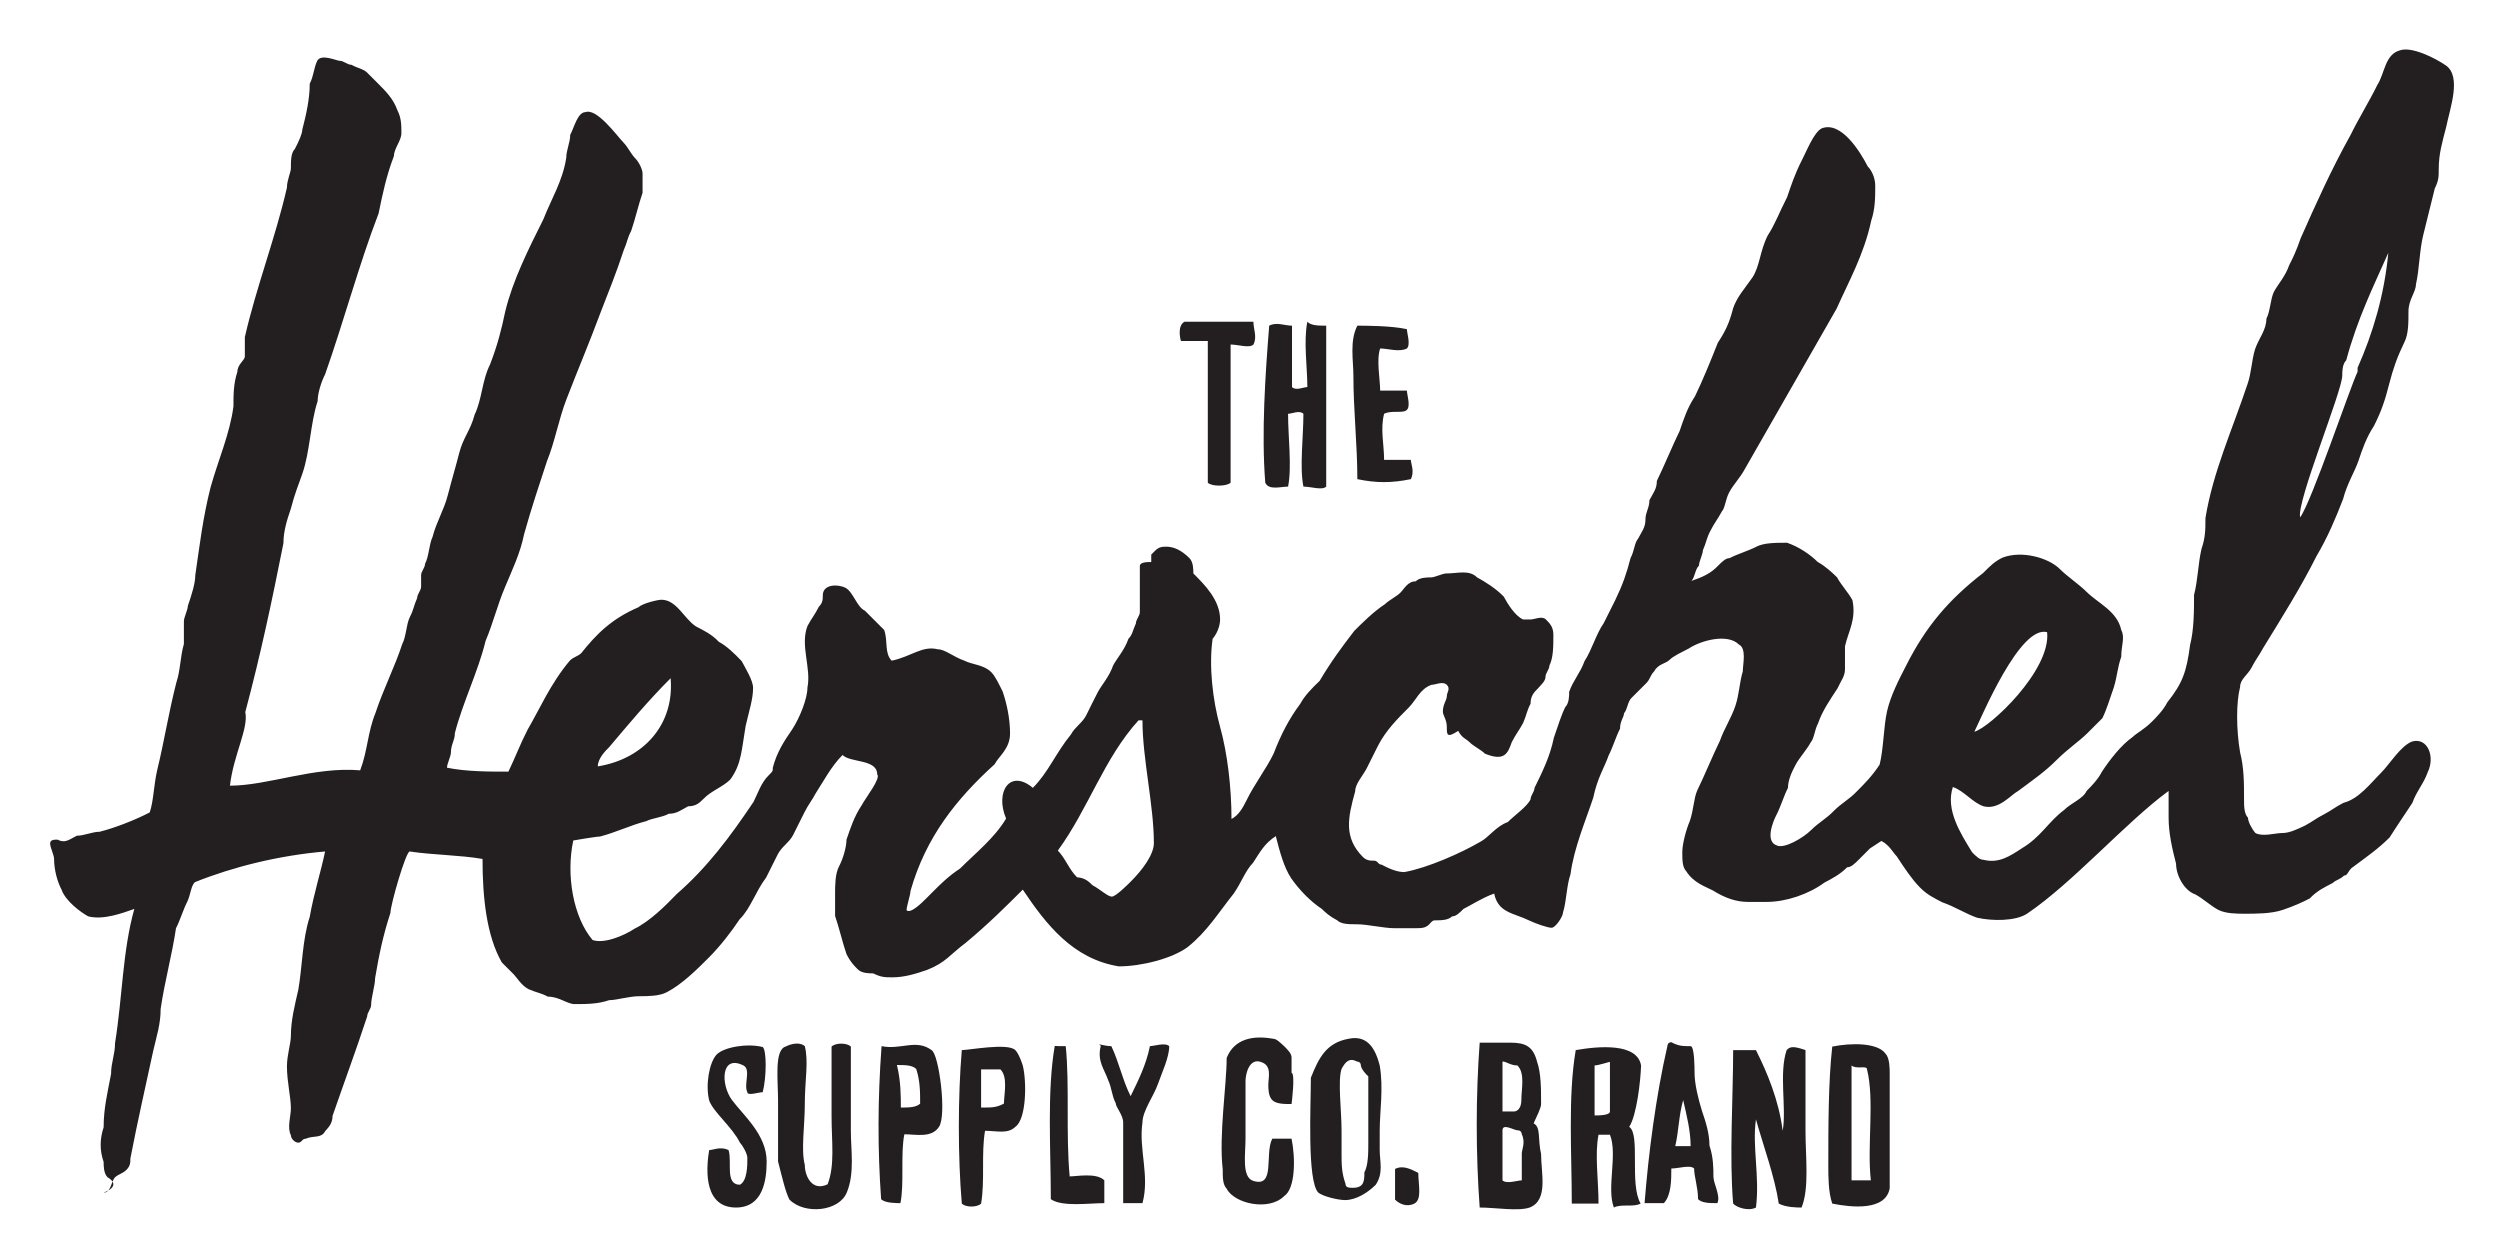 <svg xmlns="http://www.w3.org/2000/svg" role="img" viewBox="301.50 945.50 520.00 261.00"><g fill="#231F20"><path d="M349.323 1108.92c7.936 0 17.513-4.013 27.09-3.192 1.55-4.014 1.55-7.936 3.192-11.948 1.551-4.743 4.014-9.578 5.564-14.32.821-1.551.821-4.014 1.551-5.564.821-1.55.821-2.371 1.55-4.014 0-.82.821-1.55.821-2.371v-2.371c0-.821.821-1.551.821-2.372.821-1.55.821-4.014 1.55-5.563.821-3.192 2.372-5.564 3.193-8.757.821-3.191 1.55-5.563 2.371-8.756s2.372-4.743 3.192-7.936c1.551-3.192 1.551-7.206 3.192-10.398 1.551-4.013 2.372-7.206 3.192-11.128 1.551-6.385 4.743-12.77 7.936-19.154 1.551-4.013 4.013-7.936 4.743-12.77 0-1.55.821-3.192.821-4.743.821-1.551 1.551-4.743 3.192-4.743 2.372-.821 6.385 4.743 7.936 6.385.821.821 1.55 2.372 2.371 3.192.821.821 1.551 2.372 1.551 3.192v4.014c-.821 2.371-1.551 5.563-2.372 7.935-.821 1.551-.821 2.372-1.55 4.014-1.551 4.743-3.192 8.756-4.743 12.77-2.372 6.385-4.743 11.948-7.206 18.334-1.551 4.013-2.372 8.756-4.013 12.77-1.551 4.742-3.193 9.576-4.743 15.141-.821 4.014-2.372 7.205-4.013 11.128-1.642 3.922-2.372 7.206-4.014 11.128-1.55 6.385-4.743 12.77-6.385 19.154 0 1.551-.821 2.372-.821 4.014 0 .82-.821 2.371-.821 3.192 4.013.82 8.756.82 12.77.82 1.55-3.192 2.372-5.563 4.013-8.756 2.372-4.014 4.743-9.577 8.756-14.32.821-.821 1.551-.821 2.372-1.551 3.192-4.014 6.385-7.206 11.949-9.577.821-.821 4.013-1.551 4.743-1.551 3.193 0 4.744 4.014 7.206 5.563 1.551.821 3.192 1.551 4.743 3.193 1.551.82 3.192 2.371 4.743 4.013.821 1.551 2.372 4.014 2.372 5.564 0 2.371-.821 4.743-1.551 7.936-.821 4.742-.821 7.935-3.193 11.128-1.55 1.55-4.013 2.371-5.563 4.013-.821.821-1.551 1.551-3.192 1.551-1.551.82-2.372 1.551-4.014 1.551-1.551.82-3.192.82-4.743 1.551-3.192.82-6.385 2.371-9.577 3.191-.821 0-5.564.821-5.564.821-1.55 7.206 0 15.962 4.014 20.705 2.372.821 6.385-.82 8.756-2.371 3.192-1.551 6.384-4.743 8.756-7.206 6.385-5.563 11.127-11.949 15.962-19.154.821-1.551 1.551-4.014 3.192-5.564.821-.82.821-.82.821-1.55.821-3.192 2.372-5.564 4.013-7.936 1.551-2.371 3.193-6.385 3.193-8.757.821-4.013-1.551-8.756 0-12.77.821-1.551 1.55-2.371 2.372-4.013.821-.821.821-1.551.821-2.372 0-2.371 3.192-2.371 4.743-1.551 1.551.821 2.372 4.014 4.014 4.743 1.551 1.551 3.192 3.192 4.013 4.014.821 2.371 0 4.743 1.551 6.385 4.013-.821 6.384-3.192 9.577-2.371 1.55 0 3.192 1.55 5.564 2.371 1.55.821 4.013.821 5.563 2.371.821.821 1.551 2.372 2.372 4.014.821 2.371 1.55 5.564 1.55 8.756s-2.371 4.743-3.192 6.385c-7.936 7.206-14.32 15.142-17.513 26.36 0 .821-.821 3.193-.821 4.014.821.821 3.192-1.551 4.013-2.371.821-.821.821-.821 1.55-1.552 1.551-1.55 3.192-3.192 5.564-4.742 3.192-3.192 7.206-6.385 9.577-10.398-2.371-5.563.821-10.397 5.564-6.385 3.192-3.192 4.743-7.206 7.935-11.128.821-1.551 2.372-2.371 3.192-4.013.821-1.643 1.551-3.192 2.372-4.743.821-1.551 2.372-3.193 3.193-5.564.821-1.551 2.371-3.192 3.192-5.563.821-.821.821-1.551 1.551-3.192 0-.821.821-1.551.821-2.371v-3.193-3.192-3.192c0-.82 1.551-.82 2.372-.82v-1.551l.821-.821c.821-.82 1.551-.82 2.372-.82 1.55 0 3.192.82 4.743 2.371.821.821.821 2.372.821 3.192 2.372 2.371 5.564 5.563 5.564 9.577 0 1.551-.821 3.192-1.551 4.014-.821 5.563 0 12.77 1.551 18.333 1.55 5.564 2.372 12.77 2.372 19.155 1.55-.821 2.371-2.372 3.192-4.014 1.551-3.192 4.014-6.385 5.563-9.577 1.551-4.014 3.192-7.206 5.564-10.398.82-1.551 2.371-3.192 4.014-4.742 2.371-4.014 4.742-7.206 7.205-10.398 1.551-1.551 4.014-4.014 6.385-5.564.821-.821 2.372-1.551 3.192-2.371.821-.821 1.551-2.372 3.192-2.372.821-.82 2.371-.82 3.192-.82s2.372-.821 3.192-.821c2.372 0 4.743-.82 6.385.821 1.551.82 4.014 2.371 5.564 4.013.821 1.551 2.371 4.014 4.014 4.743h1.55c.821 0 2.372-.821 3.192 0 .821.821 1.551 1.551 1.551 3.192 0 2.372 0 4.743-.82 6.385 0 .821-.821 1.551-.821 2.371 0 .822-.821 1.551-1.551 2.372-.82.821-1.551 1.551-1.551 3.192-.82 1.551-.82 2.372-1.55 4.014-.821 1.551-1.551 2.371-2.372 4.013-.82 2.372-1.551 4.014-5.564 2.372-.82-.821-2.371-1.551-3.192-2.372-.82-.82-1.55-.82-2.371-2.371-2.371 1.551-2.371.82-2.371-.821 0-1.551-.821-2.371-.821-3.192 0-1.55.821-2.371.821-3.192 0-.82.82-1.55 0-2.371-.821-.82-2.372 0-3.192 0-2.372.821-3.193 3.192-4.743 4.743-2.372 2.371-4.743 4.743-6.385 7.935-.821 1.551-1.551 3.193-2.372 4.744-.82 1.55-2.371 3.191-2.371 4.742-1.551 5.564-2.372 9.578 1.551 13.591.82.821 1.551.821 2.371.821.821 0 .821.82 1.551.82 1.551.821 3.192 1.551 4.743 1.551 4.742-.821 11.948-4.014 15.962-6.385 1.551-.82 3.192-3.192 5.564-4.014 1.55-1.551 4.013-3.192 4.742-4.743 0-.82.821-1.55.821-2.371 1.551-3.192 3.192-6.385 4.013-10.398.821-2.371 1.551-4.742 2.372-6.385.821-.82.821-2.371.821-3.192.82-2.371 2.371-4.013 3.192-6.385 1.551-2.371 2.371-5.563 4.013-7.936.821-1.551 1.551-3.192 2.372-4.743 1.55-3.192 2.371-5.563 3.191-8.756.821-1.551.821-3.192 1.551-4.014.821-1.551 1.551-2.371 1.551-4.013 0-1.551.821-2.372.821-4.014.821-1.55 1.551-2.371 1.551-4.014 1.551-3.192 3.192-7.205 4.743-10.397.82-2.372 1.55-4.743 3.191-7.206 1.551-3.192 3.192-7.206 4.743-11.128 1.551-2.371 2.372-4.013 3.193-7.205.82-2.372 2.371-4.014 4.013-6.386 1.551-2.371 1.551-5.563 3.192-8.756 1.551-2.372 2.371-4.743 4.013-7.936.822-2.371 1.551-4.743 3.193-7.935.82-1.55 2.371-5.564 4.013-6.385 4.014-1.55 7.936 4.743 9.577 7.936.821.821 1.551 2.372 1.551 4.013 0 2.371 0 4.743-.82 7.205-1.551 7.206-4.743 12.77-7.206 18.334-6.385 11.128-12.77 22.348-19.154 33.475-.821 1.551-2.371 3.192-3.192 4.743s-.821 3.192-1.551 4.014c-.821 1.55-1.551 2.371-2.372 4.013-.82 1.551-.82 2.371-1.55 4.014 0 .821-.821 2.371-.821 3.192-.821.821-.821 2.371-1.551 3.192 2.372-.821 4.014-1.551 5.564-3.192.821-.821 1.551-1.551 2.371-1.551 1.551-.82 4.014-1.551 5.564-2.371 1.55-.821 4.013-.821 6.384-.821 2.372.821 4.744 2.372 6.386 4.014 1.551.82 3.192 2.371 4.013 3.192.821 1.55 2.372 3.192 3.193 4.742.82 4.014-.821 6.386-1.551 9.578v4.742c0 1.551-.821 2.372-1.551 4.014-1.551 2.372-3.192 4.743-4.014 7.206-.82 1.551-.82 3.192-1.551 4.013-.82 1.551-2.371 3.193-3.192 4.743-.82 1.551-1.55 3.192-1.55 4.743-.821 1.551-1.551 4.014-2.372 5.563-.82 1.551-2.371 5.564 0 6.386 1.551.82 5.563-1.551 7.206-3.192 1.55-1.551 3.192-2.372 4.743-4.014 1.551-1.551 3.192-2.372 4.743-4.014 1.55-1.551 3.191-3.192 4.742-5.563.821-3.192.821-7.936 1.551-11.128s2.371-6.385 4.014-9.577c4.013-7.936 8.756-13.591 15.962-19.154 1.551-1.551 2.371-2.372 4.013-3.192 4.014-1.551 9.578 0 11.949 2.371 1.551 1.551 4.014 3.192 5.563 4.743 2.372 2.371 6.386 4.013 7.206 7.936.821 1.55 0 3.192 0 5.563-.82 2.372-.82 4.014-1.551 6.385-.82 2.372-1.55 4.743-2.371 6.386-.82.82-1.551 1.55-3.192 3.191-1.551 1.551-4.014 3.192-6.385 5.564-2.372 2.371-4.743 4.014-7.936 6.385-1.551.821-4.014 4.013-7.206 3.192-2.371-.821-4.013-3.192-6.385-4.014-1.551 4.743 1.551 9.577 4.014 13.591.82.821 1.551 1.551 2.371 1.551 3.192.821 5.564-.821 7.936-2.371 4.014-2.372 5.564-5.564 8.757-7.937 1.55-1.55 4.013-2.371 4.742-4.013.821-.821 2.372-2.371 3.193-4.014 1.55-2.371 4.013-5.563 6.385-7.205.82-.821 2.371-1.551 4.013-3.192.821-.821 2.371-2.372 3.192-4.014 3.192-4.014 4.014-6.385 4.743-11.949.821-3.192.821-7.205.821-10.397.82-3.192.82-6.385 1.55-9.577.821-2.372.821-4.014.821-6.386 1.551-9.576 5.564-18.333 8.757-27.91.82-2.372.82-4.743 1.551-7.206.82-2.371 2.371-4.013 2.371-6.385.82-1.551.82-4.013 1.551-5.563.82-1.551 2.371-3.192 3.192-5.564.82-1.55 1.55-3.193 2.371-5.564 3.192-7.206 6.385-14.32 10.398-21.526 1.551-3.193 4.013-7.206 5.563-10.398 1.551-2.371 1.551-6.384 4.743-7.206 2.372-.821 7.206 1.55 9.577 3.192 3.192 2.372.82 8.756 0 12.77-.821 3.192-1.551 5.563-1.551 8.756 0 1.551 0 2.372-.82 4.014-.821 3.192-1.551 6.385-2.372 9.577-.82 3.192-.82 7.206-1.551 10.398 0 1.551-1.55 3.192-1.55 5.563 0 2.372 0 4.744-.821 6.386-1.551 3.192-2.371 5.563-3.192 8.756s-1.551 5.564-3.192 8.757c-1.551 2.371-2.372 4.742-3.192 7.205-.821 2.372-2.371 4.743-3.192 7.936-1.551 4.013-3.192 7.936-5.564 11.949-3.192 6.384-7.205 12.77-11.127 19.154-.821 1.55-1.551 2.371-2.372 4.014-.82 1.55-2.371 2.371-2.371 4.013-.821 3.192-.821 8.757 0 13.591.82 3.192.82 6.385.82 9.577 0 1.551 0 3.192.821 4.013 0 .821.821 2.372 1.551 3.192 1.551.821 4.013 0 5.563 0s3.192-.82 4.743-1.551c1.551-.82 2.372-1.55 4.014-2.371 1.551-.821 2.371-1.551 4.013-2.371 3.193-.821 5.564-4.014 7.936-6.385 1.551-1.551 4.014-5.564 6.385-6.385 3.192-.821 4.743 3.191 3.192 6.385-.821 2.371-2.371 4.013-3.192 6.385-1.551 2.371-3.192 4.742-4.742 7.206-2.372 2.371-4.743 4.013-7.936 6.384-.821.821-.821 1.551-1.551 1.551-.821.821-1.551.821-2.371 1.551-1.551.821-3.193 1.551-4.744 3.192-1.55.82-3.191 1.551-5.563 2.372-2.371.82-5.564.82-7.936.82-1.551 0-4.013 0-5.563-.82-1.551-.821-3.192-2.372-4.743-3.193-2.371-.82-4.013-4.013-4.013-6.384-.822-3.192-1.551-6.386-1.551-9.578v-5.563c-8.757 6.385-19.976 19.154-29.462 25.539-2.372 1.551-7.206 1.551-10.397.821-2.372-.821-4.744-2.371-7.206-3.193-1.551-.82-3.192-1.55-4.743-3.191-1.551-1.551-3.192-4.014-4.743-6.385-.82-.821-1.551-2.372-3.192-3.192l-2.371 1.551c-.821.82-1.551 1.55-2.372 2.371-.82.821-1.551 1.551-2.371 1.551-1.551 1.551-3.192 2.371-4.743 3.192-3.192 2.371-7.936 4.013-11.949 4.013h-4.013c-2.372 0-4.743-.82-7.206-2.371-1.551-.821-4.013-1.551-5.564-4.014-.82-.82-.82-2.371-.82-4.013 0-1.643.82-4.743 1.551-6.385.821-2.372.821-4.743 1.55-6.385 1.551-3.193 3.193-7.206 4.744-10.398.82-2.371 2.371-4.743 3.192-7.206.82-2.462.82-4.743 1.55-7.205 0-1.551.821-4.743-.82-5.564-2.372-2.371-7.936-.821-10.398.821-1.551.82-3.192 1.55-4.013 2.371-.821.821-2.372.821-3.192 2.372-.821.82-.821 1.551-1.551 2.371-.821.821-1.552 1.551-3.193 3.192-.82.821-.82 2.371-1.55 3.192 0 .821-.821 1.551-.821 3.192-.821 1.551-1.551 4.014-2.371 5.564-.821 2.371-2.372 4.742-3.192 8.756-1.551 4.743-4.014 10.398-4.743 15.962-.821 2.372-.821 5.564-1.551 7.936 0 .821-1.551 3.192-2.372 3.192-.82 0-3.191-.821-4.742-1.551-3.192-1.551-6.385-1.551-7.206-5.563-2.372.82-4.743 2.371-6.385 3.192-.821.82-1.551 1.551-2.371 1.551-.821.82-2.372.82-3.192.82-.821 0-.821 0-1.551.821-.821.82-1.551.82-3.193.82h-4.013c-2.371 0-5.563-.82-7.936-.82-1.55 0-3.192 0-4.013-.821-1.551-.82-2.372-1.551-3.192-2.371-2.372-1.551-4.743-4.014-6.386-6.385-1.551-2.371-2.371-5.564-3.192-8.757-2.371 1.551-3.192 3.192-4.743 5.563-1.55 1.552-2.372 4.014-4.013 6.386-3.192 4.013-5.564 7.935-9.577 11.128-3.192 2.371-9.578 4.013-14.32 4.013-9.577-1.55-15.141-8.756-19.976-15.962-3.192 3.192-7.206 7.206-11.948 11.128-3.193 2.372-4.014 4.014-7.936 5.564-2.372.82-4.743 1.55-7.206 1.55-1.551 0-2.372 0-4.014-.82-.821 0-2.372 0-3.192-.821-.821-.82-1.551-1.551-2.372-3.192-.821-2.371-1.55-5.563-2.371-7.936v-4.742c0-1.551 0-4.014.821-5.564s1.55-4.014 1.55-5.564c.821-2.371 1.551-4.742 3.192-7.205.821-1.551 4.013-5.564 3.192-6.385 0-3.192-5.564-2.372-7.206-4.014-2.372 2.372-4.014 5.564-5.564 7.936-.821 1.551-1.551 2.371-2.372 4.013-.821 1.551-1.551 3.193-2.372 4.744-.821 1.55-2.371 2.371-3.192 4.013-.821 1.551-1.55 3.192-2.371 4.743-2.372 3.192-3.192 6.385-5.564 8.757-1.551 2.371-4.013 5.563-6.385 7.935-2.371 2.372-5.563 5.564-8.756 7.206-1.55.821-4.013.821-5.563.821-2.372 0-4.743.82-6.385.82-2.371.821-4.743.821-7.206.821-1.55 0-3.192-1.551-5.564-1.551-1.55-.821-2.371-.821-4.013-1.551-1.551-.821-2.372-2.371-3.192-3.192-.821-.82-1.551-1.551-2.372-2.371-3.192-5.564-4.013-13.591-4.013-21.526-4.743-.821-10.398-.821-15.141-1.551-.821 0-4.014 11.128-4.014 12.77-1.55 4.743-2.371 8.757-3.192 13.591 0 1.551-.821 4.014-.821 5.564 0 .82-.821 1.551-.821 2.371-2.372 7.205-4.743 13.591-7.206 20.705 0 1.551-.821 2.371-1.551 3.192-.821 1.551-2.372.821-4.013 1.551-.821 0-.821.821-1.551.821s-1.55-.821-1.55-1.551c-.821-1.551 0-4.014 0-5.564 0-2.371-.821-5.563-.821-8.756 0-2.372.821-4.743.821-6.385 0-3.192.821-6.385 1.55-9.578.821-4.742.821-10.397 2.372-15.141.821-4.743 2.372-9.577 3.192-13.591-9.577.821-19.154 3.193-27.09 6.385-.821.821-.821 2.372-1.551 4.014-.821 1.551-1.55 4.013-2.372 5.563-.821 5.564-2.371 11.128-3.192 16.783 0 3.192-.821 5.564-1.551 8.756-1.551 7.206-3.192 14.32-4.743 22.348 0 .82 0 1.551-.821 2.371-.821.821-1.551.821-2.372 1.551-.821.821-.821 3.192-2.372 3.192 4.014-1.551.821-3.192.821-3.192-.821-.821-.821-2.371-.821-3.192-.821-2.371-.821-4.743 0-7.206 0-4.013.821-7.205 1.551-11.127 0-2.372.821-4.014.821-6.386 1.551-9.577 1.551-19.154 4.013-27.91-2.371.82-6.385 2.371-9.577 1.551-1.55-.821-4.743-3.192-5.564-5.564-.821-1.551-1.55-4.013-1.55-6.385 0-.821-.821-2.371-.821-3.192s.821-.821 1.551-.821c1.551.821 2.372 0 4.014-.82 1.55 0 3.192-.821 4.743-.821 3.192-.82 7.206-2.371 10.398-4.014.821-2.371.821-5.563 1.55-8.756 1.551-6.385 2.372-11.948 4.014-18.333.821-2.372.821-5.564 1.55-7.936v-2.372-2.371c0-.821.821-2.371.821-3.192.821-2.372 1.551-4.743 1.551-6.385.821-5.564 1.551-11.949 3.192-18.334 1.55-5.563 4.013-11.128 4.743-16.783 0-2.371 0-4.742.821-7.205 0-1.551 1.55-2.371 1.55-3.192v-4.014c2.372-10.397 6.385-20.705 8.756-31.103 0-1.551.821-3.192.821-4.013 0-1.551 0-3.193.821-4.014.821-1.551 1.551-3.192 1.551-4.013.821-3.192 1.55-6.384 1.55-9.577.821-1.551.821-3.192 1.551-4.743.821-1.55 4.013 0 4.743 0 .73 0 1.551.821 2.372.821 1.551.821 2.372.821 3.192 1.551l2.372 2.372c1.551 1.55 3.192 3.193 4.014 5.564.821 1.551.821 3.192.821 4.743 0 1.55-1.551 3.192-1.551 4.743-1.551 4.013-2.372 7.936-3.192 11.949-4.013 10.398-7.206 22.348-11.128 33.475-.821 1.551-1.551 4.014-1.551 5.564-1.55 4.743-1.55 10.398-3.192 15.141-.821 2.372-1.551 4.014-2.372 7.206-.821 2.372-1.55 4.743-1.55 7.206-2.372 11.948-4.743 23.168-7.936 35.116.731 3.365-2.462 8.928-3.191 15.313zm448.944-110.822c-3.192 7.206-6.385 13.591-8.757 22.348-.82.82-.82 2.371-.82 3.191 0 3.192-9.577 26.36-8.756 29.462 2.371-3.192 10.397-27.09 11.948-30.282v-.821c3.192-7.207 5.564-15.142 6.385-23.898zm-357.277 88.475c-4.743 4.743-8.756 9.577-12.77 14.32-.821.82-2.372 2.371-2.372 4.014 9.579-1.551 15.963-8.757 15.142-18.334.821 0 .821 0 0 0zm87.746 43.052c1.551.821 3.192 2.372 4.013 2.372s3.192-2.372 4.013-3.193c2.371-2.371 4.743-5.563 4.743-7.935 0-7.936-2.372-17.513-2.372-25.54h-.821c-7.205 7.936-10.397 18.334-16.783 27.091 1.551 1.55 2.372 4.013 4.013 5.563 1.552.091 2.374.821 3.194 1.642zm183.427-31.924c3.192-.821 15.962-12.77 15.141-20.705-5.656-1.551-13.59 17.604-15.141 20.705z"/><path d="M547.891 1012.418h14.32c0 1.551.82 3.192 0 4.743-.821.82-3.192 0-4.743 0v28.731c-.821.821-4.014.821-4.743 0v-29.461h-5.564c-.091.001-.912-3.192.73-4.013z"/><path d="M577.352 1013.239v33.475c-.82.821-3.191 0-4.742 0-.821-4.014 0-10.398 0-15.142-.821-.82-2.372 0-3.192 0 0 4.743.82 11.128 0 15.142-1.551 0-4.014.821-4.743-.821-.821-10.397 0-22.347.82-32.653 1.551-.821 3.193 0 4.743 0v12.77c.821.82 2.372 0 3.192 0 0-4.014-.82-9.577 0-13.591.73.82 2.372.82 3.922.82z"/><path d="M594.135 1013.969c0 .82.82 3.192 0 4.013-1.551.821-4.014 0-5.563 0-.821 2.372 0 6.386 0 8.757h5.563c0 .821.82 3.192 0 4.014-.821.82-3.192 0-4.743.82-.82 3.192 0 6.385 0 9.577h5.563c0 .821.822 2.372 0 4.014-4.013.821-7.205.821-11.127 0 0-7.206-.821-14.32-.821-21.526 0-3.191-.82-7.205.821-10.397 1.459-.002 7.114-.002 10.307.728z"/><path d="M582.095 1161.549c4.014-.82 5.564 2.372 6.385 5.564.821 4.742 0 9.577 0 13.59v4.014c0 2.372.821 4.743-.82 7.206-1.551 1.551-4.014 3.192-6.385 3.192-1.551 0-4.743-.821-5.564-1.551-2.371-2.371-1.55-18.334-1.55-23.897 1.641-4.105 3.191-7.297 7.934-8.118zm2.463 5.564c0-.821-.82-.821-.82-.821-1.551-.82-2.372 0-3.193 1.551-.82 2.371 0 8.757 0 12.77v4.743c0 2.371 0 4.014.821 6.385 0 .821.821.821 1.551.821 2.371 0 2.371-1.551 2.371-3.192.821-1.551.821-4.014.821-6.385v-10.398-3.192c-1.551-1.461-1.551-2.282-1.551-2.282z"/><path d="M570.146 1175.14c-1.551 0-3.192 0-4.014-.82-.82-.821-.82-2.372-.82-3.193 0-1.551.82-4.013-1.551-4.742-2.372-.821-3.192 2.371-3.192 4.013v11.949c0 3.192-.821 7.936 1.55 8.756 4.743 1.551 2.372-5.563 4.013-8.756h4.014c.821 4.014.821 10.397-1.551 11.948-3.192 3.192-10.398 1.551-11.949-1.551-.821-.82-.821-2.371-.821-4.013-.821-7.206.821-17.513.821-23.168 1.551-4.014 5.564-4.743 9.577-4.014.821 0 1.551.821 2.372 1.551.821.821 1.551 1.551 1.551 2.372v3.192c.822.091 0 6.476 0 6.476z"/><path d="M460.145 1172.677c-.821 0-3.193.821-3.193 0-.821-1.551.821-4.743-.821-5.563-4.743-2.372-4.743 4.013-2.372 7.206 2.372 3.192 7.206 7.205 7.206 12.77 0 4.013-.821 9.577-6.385 9.577-6.385 0-6.385-7.206-5.564-11.949.821 0 2.372-.821 4.013 0 .821 2.372-.821 7.206 2.372 7.206 1.55-.821 1.55-4.014 1.55-5.563 0-.821-.821-2.372-1.55-3.192-1.551-3.193-5.564-6.386-6.385-8.757-.821-3.192 0-7.936 1.551-9.577 1.55-1.551 6.384-2.372 9.577-1.551.822.637.822 6.2.001 9.393z"/><path d="M468.901 1163.1c.821 3.192 0 7.206 0 11.949s-.821 9.577 0 12.77c0 2.371 1.55 5.563 4.743 4.014 1.551-4.014.821-8.757.821-14.32v-14.32c.821-.821 3.192-.821 4.013 0v17.512c0 4.014.821 8.757-.821 12.771-1.551 4.013-8.756 4.742-11.949 1.55-.821-1.55-1.551-4.742-2.372-7.935v-12.77c0-4.014-.821-10.398 1.551-11.128 1.643-.823 3.193-.823 4.014-.093z"/><path d="M532.658 1163.1c1.551 3.192 2.372 7.206 4.013 10.398 1.551-3.192 3.192-6.385 4.013-10.398.821 0 3.193-.82 4.014 0 0 2.372-1.551 5.564-2.372 7.936s-3.193 5.564-3.193 7.936c-.821 5.563 1.551 11.128 0 16.783h-4.013v-13.591-3.192c0-1.551-1.551-3.192-1.551-4.014-.821-1.551-.821-3.192-1.551-4.743-.821-2.371-2.371-4.013-1.55-7.205-1.002-.64.64.09 2.19.09z"/><path d="M609.275 1162.37h6.386c3.192 0 4.743.821 5.563 4.014.821 2.371.821 5.563.821 8.756 0 .821-.821 2.372-1.551 4.014 1.551.82.82 3.192 1.551 6.385 0 4.013 1.55 9.577-2.372 11.128-2.371.82-7.205 0-10.398 0-.82-11.221-.82-23.169 0-34.297 0 .73 0 0 0 0zm4.745 3.922v10.398h2.371c.821 0 1.551-.821 1.551-2.371 0-2.372.82-5.564-.821-7.206-1.46 0-2.281-.821-3.101-.821zm4.012 15.142s0-.821-.82-.821c-.821 0-3.192-1.551-3.192 0v10.398c.82.821 3.192 0 4.013 0v-5.564c-.001-.821.821-2.372-.001-4.013z"/><path d="M640.379 1179.883c2.372 1.551 0 11.949 2.372 15.962-1.551.821-4.014 0-5.564.821-1.551-4.014.821-11.128-.82-15.142h-2.372c-.82 4.014 0 9.577 0 14.32h-5.563c0-10.398-.821-22.347.821-31.924 4.742-.821 12.77-1.551 13.59 3.192-.092 3.194-.913 10.4-2.464 12.771zm-7.205-12.77v10.398c.82 0 3.192 0 3.192-.821v-2.371-2.372-3.192-2.371c0-.092-2.372.729-3.192.729z"/><path d="M682.61 1195.845c-.821-2.371-.821-5.563-.821-7.936 0-7.936 0-17.513.821-24.718 4.014-.821 9.577-.821 11.128 1.55.821.821.821 3.192.821 4.014v23.897c-.821 4.744-7.935 4.014-11.949 3.193zm4.014-28.732v23.897h4.013c-.82-7.206.821-16.783-.82-23.168-.001-.729-2.373.092-3.193-.729z"/><path d="M506.389 1180.703c-.821 4.743 0 10.398-.821 15.142-.821.821-3.192.821-4.013 0-.821-9.577-.821-22.347 0-31.924 1.551 0 9.577-1.551 11.127 0 .821.82 1.551 3.192 1.551 3.192.821 3.192.821 11.128-1.551 12.77-1.55 1.551-3.921.82-6.293.82zm3.193-12.769h-4.013v7.936c2.372 0 3.192 0 4.743-.82.09-2.373.82-5.566-.73-7.116z"/><path d="M523.172 1163.1c.821 7.936 0 18.334.821 27.09 1.55 0 5.564-.82 7.206.821v4.743c-3.192 0-8.756.82-11.128-.821 0-10.398-.821-22.347.821-31.924-.183.091 1.459.091 2.28.091z"/><path d="M653.149 1163.1c.82 0 .82 4.743.82 5.564 0 2.371.821 5.563 1.551 7.936.821 2.371 1.551 4.742 1.551 7.205.82 2.371.82 4.743.82 6.385 0 1.551 1.551 4.014.821 5.564-1.551 0-3.192 0-4.014-.821 0-2.371-.821-4.743-.821-6.385-.82-.821-3.192 0-4.742 0 0 2.372 0 5.564-1.551 7.206h-4.014c.821-10.398 2.372-22.348 4.743-32.654 0 0 0-.82.821-.82 1.552.82 2.373.82 4.015.82zm-3.193 20.796h3.193c0-3.192-.821-6.384-1.551-9.576-.912 3.192-.912 6.383-1.642 9.576z"/><path d="M677.046 1163.921v16.782c0 5.564.821 11.949-.82 15.963-.821 0-3.192 0-4.743-.821-.82-5.563-3.192-11.949-4.743-17.513-.82 5.563.821 11.949 0 18.334-1.55.82-4.014 0-4.743-.821-.82-9.577 0-22.347 0-31.924h4.743c2.372 4.743 4.743 10.398 5.564 16.782.82-4.742-.821-11.948.82-16.782.73-.821 1.551-.821 3.922 0z"/><path d="M484.863 1163.1c4.014.821 7.206-1.551 10.398.821 1.551.82 3.193 13.591 1.551 15.962-1.551 2.371-4.743 1.551-7.206 1.551-.821 4.013 0 10.398-.821 14.32-.821 0-3.193 0-4.014-.821-.729-10.307-.729-20.614.092-31.833 0 .821 0 0 0 0zm4.014 12.769c1.55 0 3.192 0 4.013-.82 0-2.372 0-4.743-.821-7.206-.821-.821-2.371-.821-4.013-.821.821 3.284.821 6.476.821 8.847z"/><path d="M596.506 1189.46c0 2.372.821 5.563-.82 6.385s-3.192 0-4.014-.821v-6.384c1.641-.822 3.192 0 4.834.82z"/></g></svg>
